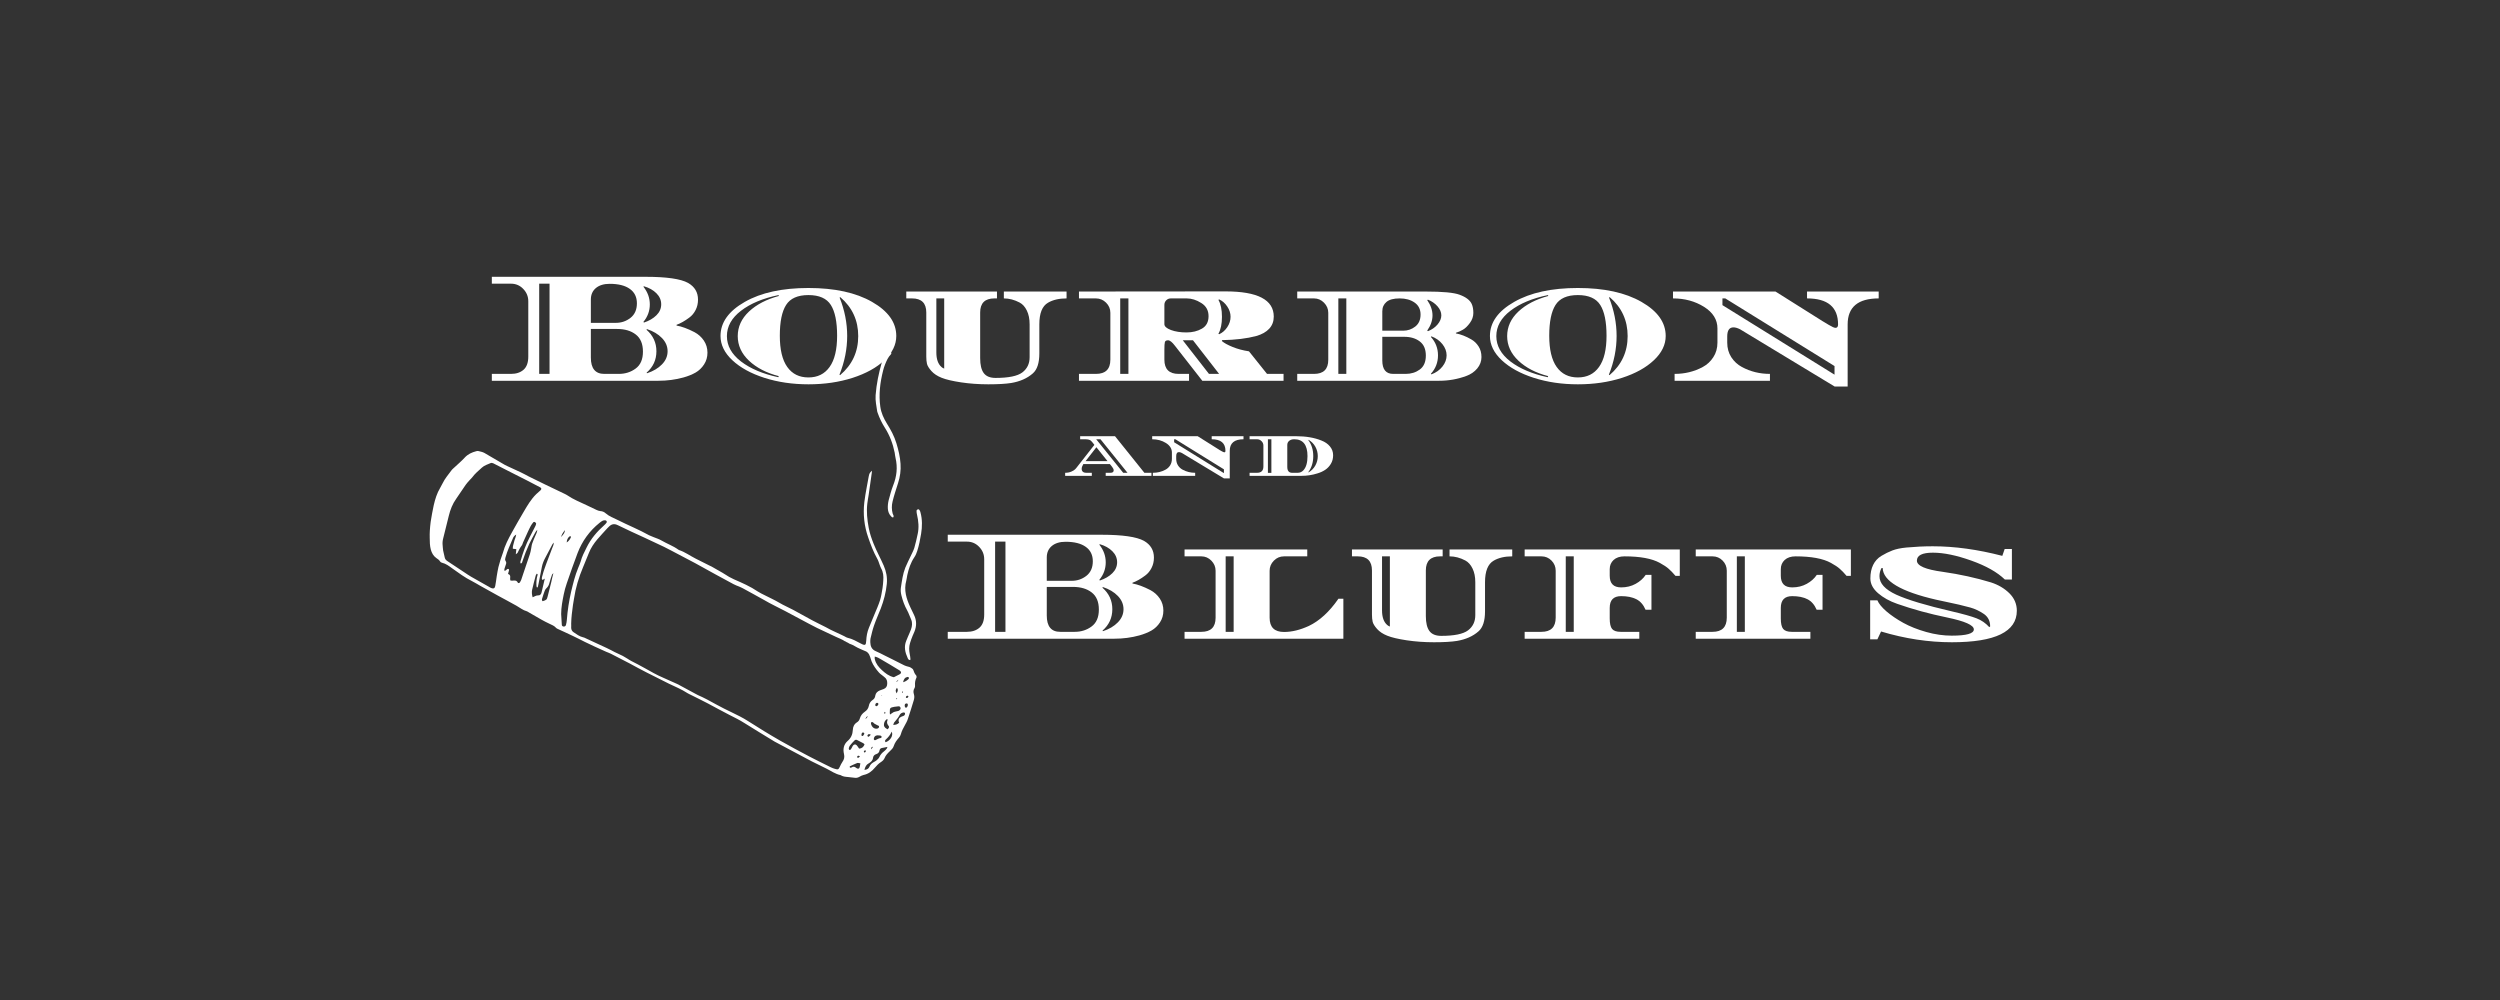 <svg xmlns="http://www.w3.org/2000/svg" xmlns:xlink="http://www.w3.org/1999/xlink" width="750" zoomAndPan="magnify" viewBox="0 0 562.5 225" height="300" preserveAspectRatio="xMidYMid meet" version="1.0"><rect x="0" y="0" width="562.5" height="225" fill="#333333" stroke="none"/><defs><g/><clipPath id="7b0e47fcca"><path d="M 96.602 101 L 207 101 L 207 175.07 L 96.602 175.07 Z M 96.602 101 " clip-rule="nonzero"/></clipPath><clipPath id="61a572713d"><path d="M 196 79.07 L 203 79.07 L 203 117 L 196 117 Z M 196 79.07 " clip-rule="nonzero"/></clipPath><clipPath id="d5c6d9961a"><path d="M 202 114 L 207.602 114 L 207.602 149 L 202 149 Z M 202 114 " clip-rule="nonzero"/></clipPath></defs><g fill="#ffffff" fill-opacity="1"><g transform="translate(108.037, 85.673)"><g><path d="M 49.016 -18.25 C 49.016 -17.383 48.832 -16.602 48.469 -15.906 C 48.113 -15.207 47.645 -14.645 47.062 -14.219 C 46.031 -13.445 45.07 -12.906 44.188 -12.594 L 44.188 -12.422 C 45.344 -12.223 46.688 -11.727 48.219 -10.938 C 49.082 -10.477 49.785 -9.848 50.328 -9.047 C 50.867 -8.242 51.141 -7.336 51.141 -6.328 C 51.141 -5.328 50.883 -4.441 50.375 -3.672 C 49.875 -2.898 49.238 -2.289 48.469 -1.844 C 47.695 -1.406 46.797 -1.039 45.766 -0.75 C 43.973 -0.25 42.082 0 40.094 0 L 2.625 0 L 2.625 -1.547 L 6.938 -1.547 C 8.113 -1.547 9.055 -1.859 9.766 -2.484 C 10.473 -3.109 10.828 -4.094 10.828 -5.438 L 10.828 -17.891 C 10.828 -18.961 10.445 -19.891 9.688 -20.672 C 8.938 -21.453 8.02 -21.844 6.938 -21.844 L 2.625 -21.844 L 2.625 -23.391 L 37.25 -23.391 C 41.945 -23.391 45.125 -22.93 46.781 -22.016 C 48.27 -21.16 49.016 -19.906 49.016 -18.25 Z M 27.922 -1.547 L 31.203 -1.547 C 32.641 -1.547 33.898 -1.945 34.984 -2.75 C 36.078 -3.551 36.625 -4.82 36.625 -6.562 C 36.625 -8.301 36.086 -9.582 35.016 -10.406 C 33.953 -11.238 32.547 -11.656 30.797 -11.656 L 24.906 -11.656 L 24.906 -5.219 C 24.906 -2.77 25.91 -1.547 27.922 -1.547 Z M 24.906 -18.281 L 24.906 -13.031 L 30.547 -13.031 C 31.773 -13.031 32.867 -13.406 33.828 -14.156 C 34.785 -14.914 35.266 -16.004 35.266 -17.422 C 35.266 -18.836 34.734 -19.922 33.672 -20.672 C 32.617 -21.43 31.109 -21.812 29.141 -21.812 C 27.828 -21.812 26.789 -21.492 26.031 -20.859 C 25.281 -20.223 24.906 -19.363 24.906 -18.281 Z M 15.609 -1.547 L 15.609 -21.844 L 13.281 -21.844 L 13.281 -1.547 Z M 39.656 -14.734 C 40.375 -15.441 40.734 -16.266 40.734 -17.203 C 40.734 -18.141 40.375 -18.969 39.656 -19.688 C 38.938 -20.406 38 -20.93 36.844 -21.266 L 36.734 -21.156 C 37.691 -19.957 38.172 -18.629 38.172 -17.172 C 38.172 -15.723 37.691 -14.414 36.734 -13.25 L 36.844 -13.094 C 38 -13.477 38.938 -14.023 39.656 -14.734 Z M 37.531 -1.688 C 38.926 -2.145 40.047 -2.805 40.891 -3.672 C 41.742 -4.535 42.172 -5.523 42.172 -6.641 C 42.172 -7.754 41.742 -8.75 40.891 -9.625 C 40.047 -10.5 38.926 -11.164 37.531 -11.625 L 37.422 -11.484 C 38.91 -10.18 39.656 -8.566 39.656 -6.641 C 39.656 -4.711 38.922 -3.109 37.453 -1.828 Z M 37.531 -1.688 "/></g></g></g><g fill="#ffffff" fill-opacity="1"><g transform="translate(161.319, 85.673)"><g><path d="M 40.344 -10.078 C 40.344 -8.109 39.457 -6.289 37.688 -4.625 C 35.926 -2.957 33.535 -1.633 30.516 -0.656 C 27.492 0.312 24.188 0.797 20.594 0.797 C 17.008 0.797 13.703 0.312 10.672 -0.656 C 7.641 -1.633 5.234 -2.957 3.453 -4.625 C 1.68 -6.289 0.797 -8.109 0.797 -10.078 C 0.797 -13.117 2.617 -15.676 6.266 -17.75 C 9.91 -19.832 14.68 -20.875 20.578 -20.875 C 26.484 -20.875 31.254 -19.832 34.891 -17.75 C 38.523 -15.676 40.344 -13.117 40.344 -10.078 Z M 25.625 -17.047 C 24.688 -18.535 23.004 -19.281 20.578 -19.281 C 18.16 -19.281 16.484 -18.535 15.547 -17.047 C 14.609 -15.566 14.141 -13.266 14.141 -10.141 C 14.141 -7.023 14.695 -4.68 15.812 -3.109 C 16.926 -1.535 18.516 -0.75 20.578 -0.75 C 22.641 -0.75 24.227 -1.535 25.344 -3.109 C 26.469 -4.68 27.031 -7.023 27.031 -10.141 C 27.031 -13.266 26.562 -15.566 25.625 -17.047 Z M 13.891 -1.047 C 11.129 -1.766 8.898 -2.922 7.203 -4.516 C 5.516 -6.109 4.672 -7.953 4.672 -10.047 C 4.672 -12.148 5.516 -13.992 7.203 -15.578 C 8.898 -17.16 11.141 -18.328 13.922 -19.078 L 13.859 -19.281 C 10.348 -18.562 7.531 -17.383 5.406 -15.75 C 3.289 -14.125 2.234 -12.223 2.234 -10.047 C 2.234 -7.879 3.289 -5.977 5.406 -4.344 C 7.531 -2.719 10.332 -1.535 13.812 -0.797 Z M 27.594 -18.719 C 28.727 -15.883 29.297 -13.004 29.297 -10.078 C 29.297 -7.148 28.719 -4.25 27.562 -1.375 L 27.703 -1.266 C 30.422 -3.586 31.781 -6.516 31.781 -10.047 C 31.781 -13.586 30.438 -16.508 27.75 -18.812 Z M 27.594 -18.719 "/></g></g></g><g fill="#ffffff" fill-opacity="1"><g transform="translate(202.476, 85.673)"><g><path d="M 23.391 -20.078 L 37.5 -20.078 L 37.5 -18.531 C 35.82 -18.531 34.43 -18.207 33.328 -17.562 C 32.023 -16.812 31.375 -15.191 31.375 -12.703 L 31.375 -6.156 C 31.375 -4 30.883 -2.5 29.906 -1.656 C 28.656 -0.551 27.035 0.164 25.047 0.5 C 23.797 0.695 22.082 0.797 19.906 0.797 C 17.738 0.797 15.691 0.648 13.766 0.359 C 11.836 0.066 10.379 -0.273 9.391 -0.672 C 8.41 -1.066 7.645 -1.57 7.094 -2.188 C 6.539 -2.812 6.207 -3.352 6.094 -3.812 C 5.988 -4.27 5.938 -4.812 5.938 -5.438 L 5.938 -15.359 C 5.938 -17.473 4.867 -18.531 2.734 -18.531 L 1.438 -18.531 L 1.438 -20.078 L 21.844 -20.078 L 21.844 -18.531 L 21.266 -18.531 C 19.129 -18.531 18.062 -17.473 18.062 -15.359 L 18.062 -5.078 C 18.062 -3.566 18.332 -2.445 18.875 -1.719 C 19.414 -1 20.297 -0.641 21.516 -0.641 C 24.441 -0.641 26.453 -1.051 27.547 -1.875 C 28.641 -2.707 29.188 -3.848 29.188 -5.297 L 29.188 -12.703 C 29.188 -13.922 28.977 -14.953 28.562 -15.797 C 28.156 -16.641 27.617 -17.238 26.953 -17.594 C 25.773 -18.219 24.586 -18.531 23.391 -18.531 Z M 9.969 -18.531 L 8.203 -18.531 L 8.203 -6.375 C 8.203 -4.863 8.586 -3.77 9.359 -3.094 C 9.523 -2.945 9.727 -2.828 9.969 -2.734 Z M 9.969 -18.531 "/></g></g></g><g fill="#ffffff" fill-opacity="1"><g transform="translate(240.143, 85.673)"><g><path d="M 48.656 -1.547 L 48.656 0 L 30.375 0 L 24.219 -7.875 C 23.594 -8.695 23.078 -9.109 22.672 -9.109 C 22.266 -9.109 22.023 -8.969 21.953 -8.688 C 21.879 -8.414 21.844 -7.859 21.844 -7.016 L 21.844 -4.75 C 21.844 -2.613 22.91 -1.547 25.047 -1.547 L 27.391 -1.547 L 27.391 0 L 2.625 0 L 2.625 -1.547 L 6.438 -1.547 C 8.602 -1.547 9.688 -2.613 9.688 -4.75 L 9.688 -15.297 C 9.688 -16.18 9.363 -16.941 8.719 -17.578 C 8.082 -18.211 7.32 -18.531 6.438 -18.531 L 2.625 -18.531 L 2.625 -20.078 C 21.094 -20.098 32.082 -20.109 35.594 -20.109 C 42.832 -20.109 46.453 -18.219 46.453 -14.438 C 46.453 -13.352 46.109 -12.441 45.422 -11.703 C 44.742 -10.973 43.781 -10.43 42.531 -10.078 C 40.414 -9.504 37.836 -9.191 34.797 -9.141 L 34.797 -8.922 C 35.297 -8.492 36.094 -8.055 37.188 -7.609 C 38.281 -7.16 39.508 -6.832 40.875 -6.625 L 44.938 -1.547 Z M 11.906 -1.547 L 13.75 -1.547 L 13.75 -18.531 L 11.906 -18.531 Z M 21.844 -17.062 L 21.844 -12.734 C 21.844 -12.234 22.332 -11.797 23.312 -11.422 C 24.301 -11.055 25.469 -10.875 26.812 -10.875 C 28.156 -10.875 29.316 -11.16 30.297 -11.734 C 31.285 -12.305 31.781 -13.238 31.781 -14.531 C 31.781 -15.832 31.234 -16.82 30.141 -17.5 C 29.047 -18.188 27.957 -18.531 26.875 -18.531 L 23.281 -18.531 C 22.875 -18.531 22.531 -18.383 22.25 -18.094 C 21.977 -17.812 21.844 -17.469 21.844 -17.062 Z M 25.984 -9.109 L 31.875 -1.547 L 34.156 -1.547 C 31.562 -4.898 29.602 -7.422 28.281 -9.109 Z M 35.984 -12.047 C 36.484 -12.797 36.734 -13.578 36.734 -14.391 C 36.734 -15.203 36.484 -15.977 35.984 -16.719 C 35.484 -17.469 34.875 -18 34.156 -18.312 L 34 -18.203 C 34.531 -17.266 34.797 -15.992 34.797 -14.391 C 34.797 -12.785 34.531 -11.516 34 -10.578 L 34.156 -10.469 C 34.875 -10.781 35.484 -11.305 35.984 -12.047 Z M 35.984 -12.047 "/></g></g></g><g fill="#ffffff" fill-opacity="1"><g transform="translate(289.252, 85.673)"><g><path d="M 41.781 -9.312 C 42.445 -8.938 42.992 -8.41 43.422 -7.734 C 43.859 -7.066 44.078 -6.266 44.078 -5.328 C 44.078 -4.391 43.758 -3.535 43.125 -2.766 C 42.488 -2.004 41.664 -1.441 40.656 -1.078 C 38.719 -0.359 36.691 0 34.578 0 L 2.625 0 L 2.625 -1.547 L 6.406 -1.547 C 8.539 -1.547 9.609 -2.602 9.609 -4.719 L 9.609 -15.297 C 9.609 -16.16 9.289 -16.914 8.656 -17.562 C 8.02 -18.207 7.27 -18.531 6.406 -18.531 L 2.625 -18.531 L 2.625 -20.078 L 31.516 -20.078 C 35.336 -20.078 37.883 -19.836 39.156 -19.359 C 40.594 -18.828 41.504 -18.129 41.891 -17.266 C 42.129 -16.742 42.25 -16.078 42.25 -15.266 C 42.25 -14.461 41.988 -13.707 41.469 -13 C 40.957 -12.301 40.441 -11.801 39.922 -11.5 C 39.41 -11.195 38.879 -10.961 38.328 -10.797 L 38.328 -10.656 C 39.43 -10.457 40.582 -10.008 41.781 -9.312 Z M 21.766 -15.609 L 21.766 -11.266 L 26.453 -11.266 C 27.484 -11.266 28.395 -11.578 29.188 -12.203 C 29.977 -12.828 30.375 -13.723 30.375 -14.891 C 30.375 -16.066 29.926 -16.969 29.031 -17.594 C 28.145 -18.219 27.023 -18.531 25.672 -18.531 C 24.316 -18.531 23.328 -18.266 22.703 -17.734 C 22.078 -17.211 21.766 -16.504 21.766 -15.609 Z M 13.672 -1.547 L 13.672 -18.531 L 11.875 -18.531 L 11.875 -1.547 Z M 24.219 -1.547 L 27.031 -1.547 C 28.25 -1.547 29.305 -1.875 30.203 -2.531 C 31.109 -3.195 31.562 -4.242 31.562 -5.672 C 31.562 -7.098 31.109 -8.156 30.203 -8.844 C 29.305 -9.539 28.141 -9.891 26.703 -9.891 L 21.766 -9.891 L 21.766 -4.562 C 21.766 -2.551 22.582 -1.547 24.219 -1.547 Z M 34.188 -12.656 C 34.758 -13.332 35.047 -14.02 35.047 -14.719 C 35.047 -15.414 34.758 -16.094 34.188 -16.75 C 33.613 -17.406 32.895 -17.906 32.031 -18.25 L 31.875 -18.141 C 32.664 -17.004 33.062 -15.859 33.062 -14.703 C 33.062 -13.555 32.664 -12.422 31.875 -11.297 L 32.031 -11.156 C 32.895 -11.488 33.613 -11.988 34.188 -12.656 Z M 35.297 -3.203 C 35.922 -3.992 36.234 -4.832 36.234 -5.719 C 36.234 -6.602 35.922 -7.441 35.297 -8.234 C 34.672 -9.023 33.844 -9.613 32.812 -10 L 32.703 -9.859 C 33.766 -8.68 34.297 -7.301 34.297 -5.719 C 34.297 -4.133 33.766 -2.754 32.703 -1.578 L 32.812 -1.438 C 33.844 -1.82 34.672 -2.41 35.297 -3.203 Z M 35.297 -3.203 "/></g></g></g><g fill="#ffffff" fill-opacity="1"><g transform="translate(334.438, 85.673)"><g><path d="M 40.344 -10.078 C 40.344 -8.109 39.457 -6.289 37.688 -4.625 C 35.926 -2.957 33.535 -1.633 30.516 -0.656 C 27.492 0.312 24.188 0.797 20.594 0.797 C 17.008 0.797 13.703 0.312 10.672 -0.656 C 7.641 -1.633 5.234 -2.957 3.453 -4.625 C 1.68 -6.289 0.797 -8.109 0.797 -10.078 C 0.797 -13.117 2.617 -15.676 6.266 -17.75 C 9.91 -19.832 14.68 -20.875 20.578 -20.875 C 26.484 -20.875 31.254 -19.832 34.891 -17.75 C 38.523 -15.676 40.344 -13.117 40.344 -10.078 Z M 25.625 -17.047 C 24.688 -18.535 23.004 -19.281 20.578 -19.281 C 18.16 -19.281 16.484 -18.535 15.547 -17.047 C 14.609 -15.566 14.141 -13.266 14.141 -10.141 C 14.141 -7.023 14.695 -4.68 15.812 -3.109 C 16.926 -1.535 18.516 -0.75 20.578 -0.75 C 22.641 -0.75 24.227 -1.535 25.344 -3.109 C 26.469 -4.68 27.031 -7.023 27.031 -10.141 C 27.031 -13.266 26.562 -15.566 25.625 -17.047 Z M 13.891 -1.047 C 11.129 -1.766 8.898 -2.922 7.203 -4.516 C 5.516 -6.109 4.672 -7.953 4.672 -10.047 C 4.672 -12.148 5.516 -13.992 7.203 -15.578 C 8.898 -17.16 11.141 -18.328 13.922 -19.078 L 13.859 -19.281 C 10.348 -18.562 7.531 -17.383 5.406 -15.75 C 3.289 -14.125 2.234 -12.223 2.234 -10.047 C 2.234 -7.879 3.289 -5.977 5.406 -4.344 C 7.531 -2.719 10.332 -1.535 13.812 -0.797 Z M 27.594 -18.719 C 28.727 -15.883 29.297 -13.004 29.297 -10.078 C 29.297 -7.148 28.719 -4.25 27.562 -1.375 L 27.703 -1.266 C 30.422 -3.586 31.781 -6.516 31.781 -10.047 C 31.781 -13.586 30.438 -16.508 27.75 -18.812 Z M 27.594 -18.719 "/></g></g></g><g fill="#ffffff" fill-opacity="1"><g transform="translate(375.596, 85.673)"><g><path d="M 30.984 -18.531 L 30.984 -20.078 L 47.109 -20.078 L 47.109 -18.531 C 42.453 -18.531 40.125 -16.578 40.125 -12.672 L 40.125 1.297 L 37.203 1.297 L 15.906 -11.594 C 15.332 -11.875 14.844 -12.016 14.438 -12.016 C 13.5 -12.016 13.031 -11.332 13.031 -9.969 L 13.031 -8.594 C 13.031 -7.352 13.332 -6.258 13.938 -5.312 C 14.551 -4.363 15.352 -3.625 16.344 -3.094 C 18.258 -2.062 20.359 -1.547 22.641 -1.547 L 22.641 0 L 1.188 0 L 1.188 -1.547 C 3.488 -1.547 5.598 -2.062 7.516 -3.094 C 8.504 -3.625 9.301 -4.363 9.906 -5.312 C 10.52 -6.258 10.828 -7.352 10.828 -8.594 L 10.828 -11.766 C 10.828 -13.754 9.816 -15.379 7.797 -16.641 C 5.785 -17.898 3.461 -18.531 0.828 -18.531 L 0.828 -20.078 L 23.891 -20.078 L 34.516 -13.391 L 34.938 -13.141 C 35.227 -12.961 35.531 -12.781 35.844 -12.594 C 36.602 -12.133 37.117 -11.906 37.391 -11.906 C 37.773 -11.906 37.969 -12.16 37.969 -12.672 C 37.969 -16.578 35.641 -18.531 30.984 -18.531 Z M 11.953 -18.531 L 11.953 -17.016 L 37.172 -1.375 L 37.172 -3.312 L 12.594 -18.531 Z M 11.953 -18.531 "/></g></g></g><g fill="#ffffff" fill-opacity="1"><g transform="translate(239.877, 107.067)"><g><path d="M 19.203 -0.688 L 19.203 0 L 8.906 0 L 8.906 -0.688 L 9.953 -0.688 C 10.18 -0.688 10.363 -0.727 10.5 -0.812 C 10.633 -0.906 10.703 -1.051 10.703 -1.25 C 10.703 -1.457 10.582 -1.719 10.344 -2.031 L 9.844 -2.656 L 3.875 -2.656 C 3.625 -2.238 3.5 -1.883 3.5 -1.594 C 3.5 -1.301 3.586 -1.078 3.766 -0.922 C 3.953 -0.766 4.188 -0.688 4.469 -0.688 L 5.781 -0.688 L 5.781 0 L -0.219 0 L -0.219 -0.688 C 0.289 -0.688 0.754 -0.773 1.172 -0.953 C 1.598 -1.141 1.891 -1.32 2.047 -1.5 L 2.297 -1.781 L 6.359 -6.969 L 5.922 -7.531 C 5.766 -7.707 5.645 -7.836 5.562 -7.922 C 5.312 -8.129 4.879 -8.234 4.266 -8.234 L 3.156 -8.234 L 3.156 -8.922 L 11 -8.922 L 17.609 -0.688 Z M 6.766 -8.234 L 12.844 -0.688 L 13.812 -0.688 L 7.734 -8.234 Z M 6.812 -6.438 L 4.375 -3.312 L 9.312 -3.312 Z M 6.812 -6.438 "/></g></g></g><g fill="#ffffff" fill-opacity="1"><g transform="translate(258.866, 107.067)"><g><path d="M 13.766 -8.234 L 13.766 -8.922 L 20.922 -8.922 L 20.922 -8.234 C 18.859 -8.234 17.828 -7.363 17.828 -5.625 L 17.828 0.578 L 16.531 0.578 L 7.062 -5.141 C 6.812 -5.273 6.594 -5.344 6.406 -5.344 C 5.988 -5.344 5.781 -5.035 5.781 -4.422 L 5.781 -3.812 C 5.781 -3.258 5.914 -2.77 6.188 -2.344 C 6.457 -1.926 6.812 -1.602 7.25 -1.375 C 8.102 -0.914 9.035 -0.688 10.047 -0.688 L 10.047 0 L 0.531 0 L 0.531 -0.688 C 1.551 -0.688 2.488 -0.914 3.344 -1.375 C 3.781 -1.602 4.133 -1.926 4.406 -2.344 C 4.676 -2.77 4.812 -3.258 4.812 -3.812 L 4.812 -5.234 C 4.812 -6.109 4.363 -6.828 3.469 -7.391 C 2.57 -7.953 1.539 -8.234 0.375 -8.234 L 0.375 -8.922 L 10.609 -8.922 L 15.328 -5.953 L 15.516 -5.828 C 15.648 -5.754 15.785 -5.676 15.922 -5.594 C 16.266 -5.395 16.492 -5.297 16.609 -5.297 C 16.773 -5.297 16.859 -5.406 16.859 -5.625 C 16.859 -7.363 15.828 -8.234 13.766 -8.234 Z M 5.312 -8.234 L 5.312 -7.562 L 16.516 -0.609 L 16.516 -1.469 L 5.594 -8.234 Z M 5.312 -8.234 "/></g></g></g><g fill="#ffffff" fill-opacity="1"><g transform="translate(280.03, 107.067)"><g><path d="M 1.125 -8.922 L 11.547 -8.922 C 13.785 -8.922 15.695 -8.598 17.281 -7.953 C 18.094 -7.641 18.734 -7.195 19.203 -6.625 C 19.68 -6.051 19.922 -5.391 19.922 -4.641 C 19.922 -3.898 19.75 -3.25 19.406 -2.688 C 19.062 -2.125 18.633 -1.676 18.125 -1.344 C 17.625 -1.008 17.039 -0.742 16.375 -0.547 C 15.227 -0.18 14.023 0 12.766 0 L 1.125 0 L 1.125 -0.688 L 2.797 -0.688 C 3.754 -0.688 4.234 -1.16 4.234 -2.109 L 4.234 -6.812 C 4.234 -7.195 4.094 -7.531 3.812 -7.812 C 3.531 -8.094 3.191 -8.234 2.797 -8.234 L 1.125 -8.234 Z M 6.031 -0.672 L 6.031 -8.234 L 5.25 -8.234 L 5.25 -0.672 Z M 10.703 -0.688 L 11.938 -0.688 C 12.457 -0.688 12.891 -0.875 13.234 -1.25 C 13.848 -1.906 14.156 -2.969 14.156 -4.438 C 14.156 -6.969 13.16 -8.234 11.172 -8.234 C 10.691 -8.234 10.312 -8.113 10.031 -7.875 C 9.75 -7.645 9.609 -7.336 9.609 -6.953 L 9.609 -2.016 C 9.609 -1.129 9.973 -0.688 10.703 -0.688 Z M 15.922 -2.328 C 16.285 -2.984 16.469 -3.688 16.469 -4.438 C 16.469 -5.195 16.285 -5.906 15.922 -6.562 C 15.555 -7.219 15.047 -7.734 14.391 -8.109 L 14.328 -8.062 C 15.078 -7.062 15.453 -5.852 15.453 -4.438 C 15.453 -3.02 15.078 -1.816 14.328 -0.828 L 14.391 -0.781 C 15.047 -1.156 15.555 -1.672 15.922 -2.328 Z M 15.922 -2.328 "/></g></g></g><g fill="#ffffff" fill-opacity="1"><g transform="translate(210.618, 143.71)"><g><path d="M 49.016 -18.25 C 49.016 -17.383 48.832 -16.602 48.469 -15.906 C 48.113 -15.207 47.645 -14.645 47.062 -14.219 C 46.031 -13.445 45.07 -12.906 44.188 -12.594 L 44.188 -12.422 C 45.344 -12.223 46.688 -11.727 48.219 -10.938 C 49.082 -10.477 49.785 -9.848 50.328 -9.047 C 50.867 -8.242 51.141 -7.336 51.141 -6.328 C 51.141 -5.328 50.883 -4.441 50.375 -3.672 C 49.875 -2.898 49.238 -2.289 48.469 -1.844 C 47.695 -1.406 46.797 -1.039 45.766 -0.75 C 43.973 -0.25 42.082 0 40.094 0 L 2.625 0 L 2.625 -1.547 L 6.938 -1.547 C 8.113 -1.547 9.055 -1.859 9.766 -2.484 C 10.473 -3.109 10.828 -4.094 10.828 -5.438 L 10.828 -17.891 C 10.828 -18.961 10.445 -19.891 9.688 -20.672 C 8.938 -21.453 8.02 -21.844 6.938 -21.844 L 2.625 -21.844 L 2.625 -23.391 L 37.25 -23.391 C 41.945 -23.391 45.125 -22.93 46.781 -22.016 C 48.27 -21.16 49.016 -19.906 49.016 -18.25 Z M 27.922 -1.547 L 31.203 -1.547 C 32.641 -1.547 33.898 -1.945 34.984 -2.75 C 36.078 -3.551 36.625 -4.82 36.625 -6.562 C 36.625 -8.301 36.086 -9.582 35.016 -10.406 C 33.953 -11.238 32.547 -11.656 30.797 -11.656 L 24.906 -11.656 L 24.906 -5.219 C 24.906 -2.77 25.91 -1.547 27.922 -1.547 Z M 24.906 -18.281 L 24.906 -13.031 L 30.547 -13.031 C 31.773 -13.031 32.867 -13.406 33.828 -14.156 C 34.785 -14.914 35.266 -16.004 35.266 -17.422 C 35.266 -18.836 34.734 -19.922 33.672 -20.672 C 32.617 -21.43 31.109 -21.812 29.141 -21.812 C 27.828 -21.812 26.789 -21.492 26.031 -20.859 C 25.281 -20.223 24.906 -19.363 24.906 -18.281 Z M 15.609 -1.547 L 15.609 -21.844 L 13.281 -21.844 L 13.281 -1.547 Z M 39.656 -14.734 C 40.375 -15.441 40.734 -16.266 40.734 -17.203 C 40.734 -18.141 40.375 -18.969 39.656 -19.688 C 38.938 -20.406 38 -20.93 36.844 -21.266 L 36.734 -21.156 C 37.691 -19.957 38.172 -18.629 38.172 -17.172 C 38.172 -15.723 37.691 -14.414 36.734 -13.25 L 36.844 -13.094 C 38 -13.477 38.938 -14.023 39.656 -14.734 Z M 37.531 -1.688 C 38.926 -2.145 40.047 -2.805 40.891 -3.672 C 41.742 -4.535 42.172 -5.523 42.172 -6.641 C 42.172 -7.754 41.742 -8.75 40.891 -9.625 C 40.047 -10.5 38.926 -11.164 37.531 -11.625 L 37.422 -11.484 C 38.91 -10.18 39.656 -8.566 39.656 -6.641 C 39.656 -4.711 38.922 -3.109 37.453 -1.828 Z M 37.531 -1.688 "/></g></g></g><g fill="#ffffff" fill-opacity="1"><g transform="translate(263.899, 143.71)"><g><path d="M 21.766 -15.297 L 21.766 -4.719 C 21.766 -2.582 22.848 -1.516 25.016 -1.516 C 26.766 -1.516 28.625 -1.969 30.594 -2.875 C 33.008 -4.031 35.227 -6.07 37.25 -9 L 38.359 -9 L 38.359 0 L 2.625 0 L 2.625 -1.547 L 6.406 -1.547 C 8.539 -1.547 9.609 -2.602 9.609 -4.719 L 9.609 -15.297 C 9.609 -16.16 9.289 -16.914 8.656 -17.562 C 8.02 -18.207 7.27 -18.531 6.406 -18.531 L 2.625 -18.531 L 2.625 -20.078 L 30.234 -20.078 L 30.234 -18.531 L 25.016 -18.531 C 24.117 -18.531 23.352 -18.207 22.719 -17.562 C 22.082 -16.914 21.766 -16.16 21.766 -15.297 Z M 11.875 -1.547 L 13.672 -1.547 L 13.672 -18.531 L 11.875 -18.531 Z M 11.875 -1.547 "/></g></g></g><g fill="#ffffff" fill-opacity="1"><g transform="translate(302.754, 143.71)"><g><path d="M 23.391 -20.078 L 37.5 -20.078 L 37.5 -18.531 C 35.82 -18.531 34.43 -18.207 33.328 -17.562 C 32.023 -16.812 31.375 -15.191 31.375 -12.703 L 31.375 -6.156 C 31.375 -4 30.883 -2.5 29.906 -1.656 C 28.656 -0.551 27.035 0.164 25.047 0.5 C 23.797 0.695 22.082 0.797 19.906 0.797 C 17.738 0.797 15.691 0.648 13.766 0.359 C 11.836 0.066 10.379 -0.273 9.391 -0.672 C 8.41 -1.066 7.645 -1.57 7.094 -2.188 C 6.539 -2.812 6.207 -3.352 6.094 -3.812 C 5.988 -4.27 5.938 -4.812 5.938 -5.438 L 5.938 -15.359 C 5.938 -17.473 4.867 -18.531 2.734 -18.531 L 1.438 -18.531 L 1.438 -20.078 L 21.844 -20.078 L 21.844 -18.531 L 21.266 -18.531 C 19.129 -18.531 18.062 -17.473 18.062 -15.359 L 18.062 -5.078 C 18.062 -3.566 18.332 -2.445 18.875 -1.719 C 19.414 -1 20.297 -0.641 21.516 -0.641 C 24.441 -0.641 26.453 -1.051 27.547 -1.875 C 28.641 -2.707 29.188 -3.848 29.188 -5.297 L 29.188 -12.703 C 29.188 -13.922 28.977 -14.953 28.562 -15.797 C 28.156 -16.641 27.617 -17.238 26.953 -17.594 C 25.773 -18.219 24.586 -18.531 23.391 -18.531 Z M 9.969 -18.531 L 8.203 -18.531 L 8.203 -6.375 C 8.203 -4.863 8.586 -3.77 9.359 -3.094 C 9.523 -2.945 9.727 -2.828 9.969 -2.734 Z M 9.969 -18.531 "/></g></g></g><g fill="#ffffff" fill-opacity="1"><g transform="translate(340.421, 143.71)"><g><path d="M 24.219 -1.547 L 28.422 -1.547 L 28.422 0 L 2.625 0 L 2.625 -1.547 L 6.406 -1.547 C 8.539 -1.547 9.609 -2.613 9.609 -4.75 L 9.609 -15.297 C 9.609 -16.18 9.297 -16.941 8.672 -17.578 C 8.047 -18.211 7.289 -18.531 6.406 -18.531 L 2.625 -18.531 L 2.625 -20.078 L 37.531 -20.078 L 37.531 -14.141 L 36.562 -14.141 C 36.031 -14.766 35.531 -15.285 35.062 -15.703 C 34.594 -16.129 33.914 -16.582 33.031 -17.062 C 31.258 -18.039 28.609 -18.531 25.078 -18.531 C 24.047 -18.531 23.234 -18.258 22.641 -17.719 C 22.055 -17.176 21.766 -16.488 21.766 -15.656 L 21.766 -14.172 C 21.766 -12.422 22.617 -11.547 24.328 -11.547 C 25.547 -11.547 26.633 -11.812 27.594 -12.344 C 28.562 -12.875 29.316 -13.547 29.859 -14.359 L 31.156 -14.359 L 31.156 -6.516 L 29.828 -6.516 C 29.348 -7.641 28.656 -8.43 27.75 -8.891 C 26.852 -9.348 25.711 -9.578 24.328 -9.578 C 22.617 -9.578 21.766 -8.695 21.766 -6.938 L 21.766 -4.562 C 21.766 -3.438 21.941 -2.648 22.297 -2.203 C 22.66 -1.766 23.301 -1.547 24.219 -1.547 Z M 11.875 -1.547 L 13.672 -1.547 L 13.672 -18.531 L 11.875 -18.531 Z M 11.875 -1.547 "/></g></g></g><g fill="#ffffff" fill-opacity="1"><g transform="translate(378.916, 143.71)"><g><path d="M 24.219 -1.547 L 28.422 -1.547 L 28.422 0 L 2.625 0 L 2.625 -1.547 L 6.406 -1.547 C 8.539 -1.547 9.609 -2.613 9.609 -4.75 L 9.609 -15.297 C 9.609 -16.18 9.297 -16.941 8.672 -17.578 C 8.047 -18.211 7.289 -18.531 6.406 -18.531 L 2.625 -18.531 L 2.625 -20.078 L 37.531 -20.078 L 37.531 -14.141 L 36.562 -14.141 C 36.031 -14.766 35.531 -15.285 35.062 -15.703 C 34.594 -16.129 33.914 -16.582 33.031 -17.062 C 31.258 -18.039 28.609 -18.531 25.078 -18.531 C 24.047 -18.531 23.234 -18.258 22.641 -17.719 C 22.055 -17.176 21.766 -16.488 21.766 -15.656 L 21.766 -14.172 C 21.766 -12.422 22.617 -11.547 24.328 -11.547 C 25.547 -11.547 26.633 -11.812 27.594 -12.344 C 28.562 -12.875 29.316 -13.547 29.859 -14.359 L 31.156 -14.359 L 31.156 -6.516 L 29.828 -6.516 C 29.348 -7.641 28.656 -8.43 27.75 -8.891 C 26.852 -9.348 25.711 -9.578 24.328 -9.578 C 22.617 -9.578 21.766 -8.695 21.766 -6.938 L 21.766 -4.562 C 21.766 -3.438 21.941 -2.648 22.297 -2.203 C 22.66 -1.766 23.301 -1.547 24.219 -1.547 Z M 11.875 -1.547 L 13.672 -1.547 L 13.672 -18.531 L 11.875 -18.531 Z M 11.875 -1.547 "/></g></g></g><g fill="#ffffff" fill-opacity="1"><g transform="translate(417.411, 143.71)"><g><path d="M 9.469 -7.844 C 7.738 -8.445 6.297 -9.25 5.141 -10.25 C 3.992 -11.258 3.422 -12.359 3.422 -13.547 C 3.422 -14.734 3.629 -15.754 4.047 -16.609 C 4.461 -17.461 5.082 -18.141 5.906 -18.641 C 6.738 -19.141 7.562 -19.547 8.375 -19.859 C 9.195 -20.172 10.242 -20.391 11.516 -20.516 C 13.523 -20.703 15.504 -20.797 17.453 -20.797 C 22.367 -20.797 27.586 -20.078 33.109 -18.641 C 33.129 -18.754 33.305 -19.27 33.641 -20.188 L 35.266 -20.188 L 35.266 -13.312 L 33.688 -13.312 C 31.977 -14.969 29.457 -16.391 26.125 -17.578 C 22.789 -18.766 19.914 -19.359 17.5 -19.359 C 15.094 -19.359 13.891 -18.758 13.891 -17.562 C 13.891 -16.406 15.832 -15.566 19.719 -15.047 C 23.562 -14.492 27.172 -13.703 30.547 -12.672 C 32.203 -12.141 33.586 -11.32 34.703 -10.219 C 35.816 -9.113 36.375 -7.805 36.375 -6.297 C 36.375 -1.566 31.504 0.797 21.766 0.797 C 16.516 0.797 11.203 -0.008 5.828 -1.625 L 5 0.141 L 3.375 0.141 L 3.375 -8.641 L 5 -8.641 C 5.312 -7.891 5.992 -7.055 7.047 -6.141 C 8.109 -5.234 9.375 -4.375 10.844 -3.562 C 12.32 -2.75 14.035 -2.066 15.984 -1.516 C 17.941 -0.961 19.859 -0.688 21.734 -0.688 C 25.047 -0.688 26.703 -1.156 26.703 -2.094 C 26.703 -3.051 24.688 -3.945 20.656 -4.781 C 16.676 -5.602 12.945 -6.625 9.469 -7.844 Z M 5.469 -14.062 C 5.469 -12.457 6.727 -11.07 9.25 -9.906 C 11.77 -8.75 15.93 -7.5 21.734 -6.156 C 24.328 -5.551 26.18 -5.031 27.297 -4.594 C 28.41 -4.164 29.375 -3.5 30.188 -2.594 C 30.188 -2.633 30.219 -2.664 30.281 -2.688 C 30.344 -2.719 30.375 -2.742 30.375 -2.766 C 30.375 -3.961 29.914 -4.891 29 -5.547 C 27.988 -6.234 26.957 -6.723 25.906 -7.016 C 24.852 -7.305 24.016 -7.52 23.391 -7.656 C 22.766 -7.801 21.906 -7.988 20.812 -8.219 C 19.719 -8.445 18.848 -8.633 18.203 -8.781 C 10.285 -10.602 6.281 -12.977 6.188 -15.906 L 5.938 -15.906 C 5.625 -15.352 5.469 -14.738 5.469 -14.062 Z M 5.469 -14.062 "/></g></g></g><g clip-path="url(#7b0e47fcca)"><path fill="#ffffff" d="M 206.145 151.977 C 205.809 151.617 205.641 151.211 205.5 150.758 C 205.426 150.543 205.164 150.352 204.922 150.211 C 204.73 150.09 204.492 150.02 204.254 149.973 C 203.727 149.852 203.246 149.613 202.766 149.352 C 201.543 148.707 200.273 148.109 199.051 147.488 C 198.379 147.156 197.734 146.797 197.039 146.512 C 196.129 146.129 195.84 145.391 195.816 144.484 C 195.816 144.223 195.816 143.934 195.863 143.672 C 196.102 142.695 196.32 141.691 196.656 140.738 C 197.109 139.426 197.684 138.16 198.188 136.875 C 198.859 135.109 199.34 133.297 199.531 131.387 C 199.676 129.906 199.41 128.594 198.836 127.258 C 198.117 125.613 197.254 124.062 196.582 122.391 C 196.102 121.199 195.695 120.008 195.457 118.742 C 195.121 116.93 194.93 115.141 195.145 113.305 C 195.215 112.637 195.359 111.969 195.457 111.301 C 195.695 109.676 195.91 108.031 196.152 106.383 C 196.176 106.219 196.176 106.051 196.199 105.906 C 195.672 106.383 195.602 106.504 195.457 107.219 C 195.289 108.055 195.145 108.867 195 109.699 C 194.809 110.797 194.594 111.895 194.473 112.992 C 194.16 115.711 194.449 118.383 195.359 120.961 C 195.91 122.582 196.535 124.207 197.375 125.707 C 197.613 126.113 197.734 126.566 197.902 127.02 C 198.02 127.309 198.094 127.594 198.238 127.855 C 198.738 128.715 198.812 129.645 198.738 130.598 C 198.691 131.172 198.668 131.746 198.57 132.316 C 198.402 133.246 198.285 134.203 197.996 135.086 C 197.66 136.133 197.207 137.16 196.773 138.188 C 196.344 139.211 195.938 140.262 195.504 141.262 C 195.121 142.195 194.953 143.148 194.906 144.125 C 194.855 145.199 194.664 145.32 193.684 144.793 C 192.723 144.293 191.789 143.746 190.711 143.504 C 190.473 143.457 190.281 143.316 190.062 143.195 C 188.648 142.48 187.164 141.906 185.773 141.098 C 185.512 140.953 185.223 140.832 184.957 140.691 C 184.215 140.309 183.449 139.949 182.707 139.547 C 181.293 138.781 179.879 137.973 178.441 137.207 C 177.434 136.66 176.355 136.23 175.371 135.633 C 174.293 134.988 173.145 134.488 172.039 133.914 C 171.512 133.652 171.012 133.414 170.531 133.105 C 168.852 131.961 166.984 131.148 165.113 130.336 C 164.754 130.168 164.371 129.98 164.035 129.789 C 163.531 129.5 163.078 129.168 162.574 128.883 C 161.758 128.406 160.945 127.949 160.105 127.473 C 159.961 127.402 159.793 127.332 159.648 127.258 C 158.617 126.734 157.59 126.234 156.559 125.707 C 155.289 125.066 154.137 124.207 152.77 123.754 C 152.723 123.727 152.652 123.68 152.602 123.656 C 151.453 122.82 150.086 122.344 148.863 121.629 C 148.312 121.297 147.691 121.105 147.09 120.867 C 146.754 120.723 146.395 120.602 146.059 120.438 C 143.758 119.148 141.289 118.168 138.941 116.977 C 138.031 116.523 137.074 116.191 136.281 115.496 C 135.969 115.211 135.562 115.02 135.082 114.996 C 134.797 114.973 134.484 114.855 134.219 114.734 C 133.477 114.402 132.758 114.043 132.016 113.684 C 130.527 112.969 128.973 112.371 127.605 111.418 C 127.438 111.301 127.246 111.227 127.078 111.133 C 125.594 110.418 124.082 109.699 122.598 108.984 C 121.375 108.387 120.152 107.793 118.953 107.195 C 118.355 106.887 117.777 106.551 117.156 106.266 C 116.148 105.789 115.117 105.336 114.113 104.859 C 113.777 104.715 113.441 104.523 113.129 104.332 C 111.762 103.523 110.398 102.711 109.008 101.922 C 108.598 101.684 108.121 101.613 107.664 101.492 C 107.52 101.445 107.328 101.469 107.16 101.52 C 106.156 101.781 105.27 102.188 104.551 102.973 C 103.879 103.711 103.086 104.379 102.344 105.074 C 102.082 105.336 101.77 105.551 101.555 105.859 C 100.883 106.789 100.113 107.648 99.613 108.699 C 99.445 109.055 99.227 109.414 99.035 109.773 C 98.316 110.965 97.91 112.301 97.598 113.637 C 97.312 114.879 97.117 116.141 96.902 117.406 C 96.809 118.074 96.758 118.742 96.711 119.41 C 96.664 119.934 96.688 120.484 96.688 121.031 C 96.688 121.914 96.711 122.797 96.926 123.633 C 97.145 124.395 97.48 125.066 98.148 125.543 C 98.484 125.781 98.82 125.973 99.035 126.352 C 99.109 126.473 99.301 126.59 99.445 126.613 C 100.332 126.828 101.027 127.355 101.746 127.879 C 103.184 128.906 104.598 129.957 106.18 130.742 C 106.852 131.078 107.473 131.48 108.121 131.84 C 109.414 132.578 110.707 133.297 112.027 134.012 C 113.418 134.773 114.832 135.516 116.223 136.301 C 116.988 136.73 117.66 137.305 118.547 137.543 C 118.691 137.59 118.832 137.684 118.977 137.781 C 119.938 138.328 120.918 138.902 121.879 139.449 C 122.43 139.762 123.004 140.047 123.602 140.332 C 124.152 140.594 124.73 140.809 125.137 141.289 C 125.207 141.383 125.352 141.43 125.473 141.5 C 126.598 142.027 127.75 142.527 128.875 143.078 C 129.785 143.504 130.695 143.984 131.609 144.438 C 132.305 144.77 133.023 145.105 133.719 145.438 C 134.605 145.844 135.492 146.25 136.402 146.656 C 136.738 146.797 137.098 146.918 137.434 147.086 C 138.848 147.801 140.262 148.539 141.676 149.277 C 142.922 149.945 144.168 150.641 145.438 151.281 C 147.113 152.141 148.816 153 150.52 153.836 C 151.934 154.504 153.371 155.102 154.688 155.961 C 155.023 156.172 155.406 156.316 155.766 156.508 C 156.941 157.105 158.141 157.676 159.312 158.297 C 160.918 159.133 162.527 160.062 164.156 160.875 C 165.305 161.445 166.457 162.02 167.535 162.711 C 169.762 164.117 172.039 165.477 174.293 166.863 C 174.391 166.91 174.461 166.957 174.559 167.004 C 175.973 167.746 177.359 168.508 178.773 169.246 C 180.07 169.938 181.34 170.633 182.633 171.301 C 183.711 171.848 184.816 172.371 185.918 172.922 C 186.973 173.445 187.93 174.16 189.129 174.402 C 189.633 174.734 190.207 174.781 190.781 174.828 C 191.285 174.879 191.789 174.926 192.293 174.996 C 192.676 175.07 193.035 174.973 193.371 174.781 C 193.66 174.613 193.969 174.449 194.281 174.375 C 195.383 174.16 196.199 173.52 196.871 172.707 C 197.277 172.23 197.684 171.801 198.211 171.465 C 198.547 171.25 198.859 170.965 199.027 170.582 C 199.266 169.965 199.699 169.512 200.18 169.055 C 200.539 168.699 200.945 168.363 201.09 167.863 C 201.328 167.125 201.758 166.551 202.262 165.98 C 202.453 165.766 202.621 165.477 202.695 165.191 C 202.887 164.453 203.246 163.809 203.605 163.164 C 203.844 162.711 204.109 162.281 204.254 161.805 C 204.707 160.422 205.164 159.035 205.57 157.652 C 205.715 157.199 205.785 156.723 205.641 156.246 C 205.473 155.746 205.473 155.266 205.785 154.789 C 205.883 154.625 205.906 154.41 205.883 154.195 C 205.836 153.574 205.93 153 206.219 152.43 C 206.242 152.406 206.242 152.094 206.145 151.977 Z M 112.145 127.594 C 111.98 128.285 111.883 128.977 111.762 129.668 C 111.645 130.41 111.57 131.148 111.426 131.863 C 111.332 132.387 111.02 132.508 110.539 132.316 C 110.348 132.246 110.18 132.125 110.012 132.031 C 108.672 131.266 107.305 130.504 105.965 129.742 C 105.461 129.453 105.004 129.121 104.523 128.809 C 103.23 127.949 101.938 127.094 100.641 126.234 C 100.355 126.043 100.141 125.805 100.066 125.445 C 99.945 124.922 99.805 124.395 99.707 123.871 C 99.637 123.465 99.637 123.059 99.586 122.605 C 99.539 122.129 99.586 121.605 99.73 121.082 C 100.164 119.41 100.57 117.742 100.977 116.07 C 101.312 114.688 101.816 113.375 102.656 112.207 C 103.375 111.18 104.047 110.129 104.766 109.105 C 105.004 108.746 105.316 108.438 105.602 108.102 C 105.797 107.863 106.035 107.672 106.227 107.434 C 106.852 106.574 107.664 105.906 108.43 105.215 C 108.984 104.691 109.727 104.5 110.398 104.191 C 110.539 104.117 110.805 104.164 110.973 104.238 C 112.289 104.906 113.633 105.598 114.949 106.266 C 116.172 106.91 117.418 107.504 118.664 108.148 C 119.625 108.652 120.582 109.152 121.543 109.652 C 121.852 109.82 121.879 110.059 121.637 110.297 C 121.301 110.605 120.992 110.871 120.656 111.18 C 119.48 112.324 118.664 113.734 117.852 115.117 C 116.941 116.668 116.055 118.195 115.191 119.77 C 114.375 121.246 113.586 122.75 113.152 124.395 C 112.77 125.445 112.41 126.496 112.145 127.594 Z M 119.215 124.707 C 118.738 126.137 118.234 127.57 117.754 129.023 C 117.586 129.5 117.441 129.98 117.277 130.457 C 117.203 130.672 117.059 130.887 116.941 131.078 C 116.82 131.219 116.582 131.242 116.508 131.102 C 116.246 130.527 115.766 130.598 115.285 130.648 C 115.168 130.672 115.023 130.625 114.832 130.598 C 114.809 130.434 114.758 130.266 114.781 130.098 C 114.855 129.668 114.809 129.289 114.305 129.145 C 114.398 128.785 114.473 128.523 114.543 128.262 C 114.566 128.191 114.496 128.047 114.422 128.023 C 114.352 127.977 114.23 128 114.137 128.047 C 113.945 128.141 113.848 128.43 113.488 128.43 C 113.488 128.285 113.465 128.141 113.488 128.023 C 113.586 127.688 113.68 127.379 113.801 127.07 C 113.922 126.781 113.969 126.496 113.754 126.211 C 113.586 125.973 113.656 125.707 113.727 125.445 C 114.137 123.941 114.809 122.535 115.406 121.105 C 115.527 120.793 115.719 120.531 116.148 120.27 C 116.055 120.938 115.766 121.414 115.668 121.914 C 115.574 122.418 115.336 122.871 115.383 123.465 C 115.645 123.488 115.887 123.516 116.172 123.562 C 116.125 123.918 116.102 124.23 116.055 124.707 C 116.27 124.539 116.414 124.469 116.461 124.371 C 116.723 123.801 117.012 123.227 117.418 122.703 C 117.562 122.512 117.586 122.273 117.684 122.059 C 118.043 121.246 118.402 120.461 118.762 119.672 C 118.977 119.219 119.191 118.742 119.434 118.312 C 119.602 118.027 119.793 117.742 120.008 117.5 C 120.055 117.43 120.297 117.406 120.367 117.477 C 120.488 117.551 120.656 117.715 120.629 117.859 C 120.605 118.074 120.488 118.312 120.391 118.504 C 120.008 119.242 119.625 120.008 119.242 120.746 C 118.305 122.512 117.637 124.395 117.109 126.305 C 117.059 126.426 117.082 126.566 117.109 126.711 C 117.109 126.734 117.156 126.758 117.18 126.781 C 117.492 126.734 117.492 126.449 117.562 126.258 C 117.996 124.945 118.496 123.656 119.074 122.391 C 119.504 121.484 120.008 120.602 120.488 119.719 C 120.559 119.578 120.68 119.48 120.895 119.195 C 120.848 119.77 120.656 120.078 120.512 120.414 C 120.246 121.031 119.961 121.652 119.742 122.297 C 119.602 122.68 119.602 123.086 119.504 123.465 C 119.434 123.848 119.359 124.301 119.215 124.707 Z M 124.227 130.098 C 124.152 130.383 124.105 130.695 124.035 130.98 C 123.77 132.055 123.508 133.129 123.219 134.203 C 123.027 134.941 122.98 134.988 122.094 135.273 C 121.879 135.086 121.926 134.848 121.996 134.633 C 122.164 134.059 122.355 133.484 122.57 132.914 C 122.645 132.699 122.789 132.484 122.957 132.34 C 123.293 132.031 123.484 131.672 123.602 131.219 C 123.77 130.574 123.984 129.93 124.203 129.312 C 124.227 129.238 124.32 129.168 124.512 128.953 C 124.395 129.477 124.297 129.789 124.227 130.098 Z M 124.227 123.371 C 124.082 123.801 123.914 124.207 123.77 124.586 C 123.625 124.969 123.484 125.352 123.34 125.707 C 123.195 126.09 123.051 126.473 122.906 126.855 C 122.766 127.234 122.645 127.617 122.5 128 C 122.355 128.43 122.211 128.832 122.117 129.262 C 122.02 129.645 121.828 130.027 121.949 130.41 C 122.285 130.574 122.309 130.289 122.477 130.195 C 122.5 130.242 122.57 130.289 122.547 130.336 C 122.309 131.316 122.07 132.293 121.852 133.297 C 121.758 133.699 121.52 133.988 121.086 133.965 C 120.629 133.938 120.27 134.227 119.84 134.391 C 119.672 133.797 119.625 133.27 119.719 132.746 C 119.961 131.648 120.246 130.598 120.535 129.5 C 120.582 129.359 120.68 129.215 120.773 129.074 C 121.062 129.191 120.965 129.359 120.918 129.5 C 120.703 130.266 120.656 131.027 120.703 131.793 C 120.703 131.91 120.75 132.031 120.773 132.148 L 120.992 132.148 C 121.039 131.863 121.109 131.578 121.184 131.293 C 121.422 130.027 121.66 128.785 121.926 127.523 C 122.07 126.828 122.332 126.16 122.668 125.543 C 123.219 124.516 123.77 123.441 124.32 122.418 C 124.371 122.344 124.441 122.273 124.609 122.082 C 124.586 122.68 124.348 122.988 124.227 123.371 Z M 203.008 155.555 C 203.102 155.602 203.199 155.648 203.199 155.672 C 203.172 155.746 203.125 155.816 203.078 155.887 C 203.031 155.863 202.934 155.816 202.934 155.793 C 202.934 155.719 202.98 155.625 203.008 155.555 Z M 196.824 147.727 C 197.398 147.848 197.828 148.109 198.262 148.371 C 199.602 149.137 200.922 149.945 202.262 150.758 C 202.359 150.805 202.43 150.879 202.504 150.926 C 202.84 151.211 202.812 151.496 202.43 151.711 C 202 151.949 201.52 152.164 201.113 152.379 C 199.938 152.094 199.172 151.449 198.43 150.781 C 197.711 150.113 197.086 149.375 196.848 148.371 C 196.773 148.156 196.824 147.969 196.824 147.727 Z M 201.809 154.742 C 202.094 155.148 202.07 155.363 201.758 156.008 C 201.449 155.48 201.449 155.293 201.809 154.742 Z M 201.594 153.406 C 201.734 153.285 201.855 153.168 202.145 152.93 C 202 153.359 201.785 153.359 201.594 153.406 Z M 201.879 157.199 C 201.832 157.246 201.758 157.297 201.711 157.344 C 201.688 157.297 201.617 157.246 201.617 157.199 C 201.617 157.152 201.688 157.129 201.734 157.105 C 201.785 157.152 201.832 157.176 201.879 157.199 Z M 202.168 158.918 C 202.383 158.895 202.551 159.035 202.621 159.25 C 202.672 159.465 202.574 159.656 202.43 159.777 C 202.336 159.871 202.215 159.941 202.094 159.969 C 201.758 160.062 201.426 160.086 201.113 160.207 C 200.848 160.324 200.633 160.539 200.25 160.777 C 200.203 160.445 200.18 160.324 200.203 160.207 C 200.203 159.273 200.25 159.227 201.207 159.035 C 201.52 159.012 201.832 158.941 202.168 158.918 Z M 199.578 161.781 C 199.652 161.875 199.723 161.922 199.723 161.945 C 199.531 162.402 199.508 162.805 199.867 163.234 C 200.152 163.57 200.082 163.664 199.723 164.094 C 199.316 163.879 198.883 163.641 198.883 163.094 C 198.883 162.566 199.098 162.113 199.578 161.781 Z M 198.957 160.445 C 198.957 160.348 199.004 160.277 199.051 160.156 C 199.195 160.301 199.266 160.371 199.242 160.395 C 199.195 160.469 199.148 160.539 199.098 160.609 C 199.051 160.562 198.957 160.492 198.957 160.445 Z M 128.133 120.699 C 128.18 120.652 128.324 120.652 128.395 120.676 C 128.445 120.676 128.492 120.793 128.469 120.84 C 128.277 121.344 127.965 121.75 127.508 122.059 C 127.535 121.484 127.727 121.031 128.133 120.699 Z M 127.125 119.266 C 127.031 119.887 126.957 120.031 126.238 120.84 C 126.383 120.27 126.695 119.77 127.125 119.266 Z M 127.535 139.523 C 127.508 139.879 127.438 140.262 127.34 140.617 C 127.293 140.859 127.031 141 126.789 140.977 C 126.551 140.93 126.406 140.785 126.406 140.57 C 126.359 139.762 126.312 138.973 126.262 138.16 C 126.262 136.66 126.551 135.203 126.84 133.75 C 127.008 132.891 127.246 132.055 127.535 131.219 C 128.324 128.953 129.09 126.688 129.953 124.445 C 130.984 121.75 132.637 119.457 134.891 117.645 C 135.133 117.453 135.371 117.262 135.633 117.145 C 135.801 117.074 136.02 117.047 136.211 117.074 C 136.473 117.098 136.617 117.406 136.473 117.598 C 136.328 117.812 136.137 118.004 135.922 118.195 C 134.316 119.625 132.949 121.223 131.992 123.18 C 131.488 124.207 130.938 125.207 130.648 126.352 C 130.504 126.828 130.289 127.281 130.098 127.762 C 129.379 129.477 128.949 131.293 128.516 133.082 C 128.035 135.156 127.699 137.328 127.535 139.523 Z M 189.895 169.629 C 190.062 170.32 189.945 170.871 189.535 171.441 C 189.297 171.777 189.129 172.156 188.961 172.516 C 188.672 173.137 188.555 173.207 187.859 172.992 C 187.523 172.898 187.211 172.777 186.926 172.637 C 185.316 171.824 183.711 171.059 182.129 170.227 C 179.926 169.055 177.695 167.887 175.539 166.648 C 173.07 165.238 170.648 163.738 168.254 162.211 C 167.102 161.469 165.906 160.898 164.684 160.301 C 163.508 159.727 162.309 159.156 161.16 158.512 C 159.816 157.75 158.426 157.008 157.012 156.387 C 156.871 156.316 156.703 156.246 156.559 156.148 C 155.359 155.504 154.184 154.863 152.988 154.219 C 152.77 154.098 152.578 153.98 152.34 153.883 C 151.285 153.406 150.254 152.93 149.199 152.477 C 147.785 151.879 146.469 151.117 145.148 150.375 C 144.117 149.781 143.062 149.254 142.008 148.707 C 141.723 148.539 141.41 148.371 141.148 148.184 C 140.5 147.754 139.805 147.395 139.086 147.086 C 138.559 146.871 138.055 146.582 137.551 146.32 C 137.215 146.152 136.879 145.988 136.547 145.82 C 134.914 145.055 133.285 144.316 131.656 143.555 C 131.512 143.48 131.344 143.41 131.176 143.387 C 130.363 143.195 129.715 142.695 129.043 142.242 C 128.684 142.004 128.516 141.645 128.516 141.215 C 128.539 140.906 128.516 140.594 128.516 140.309 C 128.539 138.902 128.73 137.492 128.922 136.086 C 128.973 135.656 129.066 135.227 129.141 134.773 C 129.5 132.293 130.219 129.906 131.199 127.594 C 131.633 126.543 132.062 125.469 132.496 124.422 C 132.949 123.273 133.621 122.273 134.41 121.344 C 135.133 120.484 135.898 119.695 136.641 118.863 C 136.762 118.742 136.879 118.625 137 118.504 C 137.598 117.906 138.199 117.766 139.012 118.168 C 141.027 119.172 143.062 120.078 145.078 121.008 C 146.516 121.676 147.953 122.344 149.391 123.035 C 149.941 123.301 150.469 123.586 151.02 123.871 C 152.82 124.801 154.617 125.758 156.414 126.711 C 157.922 127.523 159.434 128.379 160.945 129.215 C 161.926 129.766 162.91 130.289 163.891 130.812 C 164.66 131.242 165.426 131.672 166.266 131.961 C 166.574 132.078 166.887 132.246 167.176 132.387 C 168.734 133.27 170.34 134.082 171.898 134.988 C 173.43 135.895 175.086 136.66 176.668 137.492 C 178.465 138.449 180.238 139.402 182.035 140.355 C 182.633 140.668 183.234 141 183.832 141.285 C 185.27 141.98 186.707 142.625 188.145 143.316 C 188.793 143.625 189.488 143.863 190.086 144.27 C 190.23 144.316 190.375 144.387 190.496 144.484 C 190.711 144.578 190.926 144.676 191.094 144.816 C 191.98 145.082 192.699 145.676 193.562 146.012 C 193.875 146.129 194.188 146.32 194.496 146.418 C 195.145 146.605 195.527 147.035 195.719 147.656 C 195.77 147.824 195.863 147.969 195.887 148.133 C 196.129 149.113 196.656 149.922 197.254 150.711 C 197.59 151.141 197.926 151.547 198.379 151.855 C 198.621 152 198.789 152.215 199.004 152.355 C 199.531 152.738 199.652 153.238 199.625 153.859 C 199.602 154.434 199.363 154.812 198.836 155.027 C 198.547 155.148 198.262 155.242 197.973 155.34 C 197.445 155.555 197.039 155.91 196.941 156.508 C 196.895 156.938 196.703 157.27 196.32 157.508 C 195.84 157.844 195.574 158.297 195.48 158.848 C 195.359 159.418 195.051 159.824 194.594 160.133 C 194.043 160.516 193.66 160.992 193.469 161.637 C 193.371 161.996 193.156 162.328 192.82 162.52 C 192.172 162.926 191.91 163.547 191.887 164.215 C 191.836 165.262 191.477 166.074 190.664 166.766 C 189.848 167.504 189.633 168.531 189.895 169.629 Z M 196.199 163.402 C 195.938 162.973 195.887 162.566 196.078 162.496 C 196.414 162.352 196.535 162.688 196.75 162.828 C 197.062 163.02 197.398 163.164 197.781 163.355 C 197.828 163.762 197.613 163.902 197.301 163.949 C 196.848 164 196.461 163.809 196.199 163.402 Z M 196.438 168.008 C 196.32 168.172 196.199 168.34 196.055 168.602 C 195.938 168.223 196.078 168.078 196.438 168.008 Z M 197.254 158.152 C 197.398 158.082 197.637 158.227 197.637 158.367 C 197.613 158.441 197.637 158.512 197.59 158.559 C 197.492 158.75 197.352 158.895 197.133 158.895 C 197.062 158.895 196.941 158.773 196.941 158.703 C 196.918 158.465 197.016 158.25 197.254 158.152 Z M 196.605 166.242 C 196.68 165.742 196.918 165.5 197.375 165.453 C 197.637 165.43 197.902 165.477 198.164 165.527 C 198.262 165.551 198.309 165.715 198.402 165.812 C 198.309 165.93 198.262 166.051 198.188 166.051 C 197.758 166.098 197.352 166.336 196.965 166.527 C 196.895 166.574 196.75 166.551 196.703 166.48 C 196.629 166.434 196.605 166.312 196.605 166.242 Z M 198.402 156.578 C 198.379 156.531 198.355 156.508 198.332 156.461 C 198.355 156.461 198.379 156.438 198.43 156.438 C 198.453 156.461 198.477 156.484 198.477 156.508 C 198.453 156.531 198.43 156.555 198.402 156.578 Z M 195.191 165.406 C 195.266 165.312 195.383 165.191 195.504 165.168 C 195.602 165.145 195.719 165.238 195.938 165.312 C 195.719 165.527 195.602 165.668 195.457 165.766 C 195.41 165.789 195.242 165.742 195.215 165.668 C 195.168 165.621 195.168 165.477 195.191 165.406 Z M 194.688 161.781 C 194.855 161.543 194.93 161.23 195.242 161.113 C 195.074 161.52 195.074 161.52 194.688 161.781 Z M 194.496 165.074 C 194.379 165.262 194.305 165.43 194.188 165.551 C 194.066 165.668 193.801 165.574 193.828 165.406 C 193.828 165.262 193.852 165.074 193.922 164.953 C 193.969 164.859 194.137 164.762 194.234 164.785 C 194.305 164.809 194.379 164.953 194.496 165.074 Z M 193.418 172.637 C 193.324 172.969 193.082 173.039 192.797 172.875 C 192.508 172.684 192.27 172.422 191.887 172.539 C 191.766 172.586 191.645 172.66 191.527 172.707 C 191.477 172.73 191.383 172.754 191.332 172.73 C 191.285 172.707 191.191 172.684 191.191 172.609 C 191.168 172.562 191.191 172.445 191.215 172.422 C 191.766 172.156 192.316 171.895 192.867 171.68 C 193.059 171.609 193.301 171.727 193.586 171.754 C 193.516 172.109 193.492 172.371 193.418 172.637 Z M 192.867 170.297 C 192.891 170.105 193.012 170.012 193.203 170.035 C 193.273 170.035 193.348 170.129 193.492 170.203 C 193.348 170.32 193.227 170.465 193.109 170.512 C 192.965 170.535 192.844 170.441 192.867 170.297 Z M 193.301 168.438 C 193.109 168.172 192.965 167.91 192.773 167.695 C 192.484 167.387 192.078 167.457 191.859 167.84 C 191.719 168.102 191.598 168.387 191.43 168.629 C 191.383 168.699 191.168 168.77 191.094 168.723 C 191.023 168.676 190.949 168.484 190.973 168.387 C 191.023 168.148 191.094 167.91 191.238 167.746 C 191.551 167.34 191.887 166.98 192.246 166.625 C 192.414 166.434 192.652 166.383 192.891 166.527 C 193.348 166.766 193.801 166.98 194.234 167.219 C 194.355 167.266 194.426 167.41 194.523 167.504 C 194.281 168.078 193.922 168.414 193.301 168.438 Z M 194.379 169.176 C 194.305 169.008 194.523 168.793 194.738 168.84 C 194.785 168.867 194.855 168.961 194.855 168.984 C 194.785 169.105 194.688 169.223 194.594 169.344 C 194.473 169.246 194.379 169.223 194.379 169.176 Z M 199.555 168.387 C 199.363 168.629 199.172 168.867 198.93 169.031 C 198.453 169.391 198.094 169.797 197.852 170.344 C 197.734 170.633 197.445 170.871 197.207 171.086 C 197.039 171.227 196.824 171.348 196.605 171.465 C 196.176 171.703 195.84 171.992 195.648 172.469 C 195.48 172.898 195.168 173.16 194.496 173.23 C 194.664 172.516 194.93 172.039 195.434 171.777 C 195.961 171.465 196.367 171.133 196.438 170.465 C 196.488 170.082 196.75 169.797 197.156 169.676 C 197.59 169.535 197.828 169.27 197.902 168.816 C 197.949 168.578 198.094 168.387 198.355 168.316 C 198.789 168.223 199.195 168.148 199.676 168.055 C 199.602 168.199 199.602 168.316 199.555 168.387 Z M 199.266 167.004 C 199.051 166.789 199.125 166.527 199.316 166.383 C 199.867 165.883 200.32 165.336 200.633 164.617 C 201.039 165.5 200.344 166.625 199.266 167.004 Z M 203.582 160.824 C 203.559 160.875 203.508 160.945 203.461 160.969 C 203.391 161.016 203.293 161.09 203.199 161.113 C 202.406 161.352 201.926 161.781 202.312 162.613 C 201.902 162.996 201.496 163.117 200.969 163.094 C 201.039 162.879 201.09 162.711 201.16 162.59 C 201.594 162.043 202.094 161.543 202.406 160.898 C 202.574 160.562 202.91 160.348 203.293 160.301 C 203.414 160.277 203.582 160.348 203.629 160.445 C 203.652 160.539 203.605 160.707 203.582 160.824 Z M 204.18 158.941 C 204.109 159.086 204.035 159.227 203.82 159.227 C 203.652 159.227 203.559 159.012 203.559 158.68 C 203.582 158.633 203.582 158.465 203.652 158.391 C 203.773 158.297 203.941 158.25 204.086 158.273 C 204.156 158.273 204.254 158.465 204.277 158.559 C 204.277 158.703 204.227 158.82 204.18 158.941 Z M 203.918 157.031 C 203.867 157.008 203.82 156.938 203.82 156.891 C 203.844 156.676 203.988 156.555 204.203 156.531 C 204.277 156.531 204.348 156.629 204.395 156.652 C 204.371 156.938 204.133 157.105 203.918 157.031 Z M 204.445 152.762 C 204.133 153.047 203.797 153.336 203.199 153.5 C 203.34 152.785 203.629 152.406 204.203 152.309 C 204.277 152.285 204.445 152.355 204.469 152.406 C 204.492 152.523 204.516 152.715 204.445 152.762 Z M 204.445 152.762 " fill-opacity="1" fill-rule="nonzero"/></g><path fill="#ffffff" d="M 191.621 173.875 L 191.574 173.828 L 191.551 173.875 Z M 191.621 173.875 " fill-opacity="1" fill-rule="nonzero"/><g clip-path="url(#61a572713d)"><path fill="#ffffff" d="M 200.992 116.406 C 200.73 116.477 200.609 116.285 200.465 116.141 C 200.035 115.688 199.816 115.117 199.77 114.496 C 199.723 113.852 199.793 113.207 199.938 112.586 C 200.25 111.441 200.539 110.297 200.969 109.199 C 201.758 107.219 202 105.168 201.496 103.043 C 201.398 102.664 201.375 102.234 201.305 101.852 C 200.898 99.848 200.203 97.988 199.098 96.246 C 198.43 95.195 197.875 94.051 197.469 92.883 C 197.422 92.785 197.398 92.691 197.375 92.594 C 197.207 91.379 196.918 90.16 197.016 88.898 C 197.207 86.391 197.711 83.961 198.402 81.551 C 198.547 81 198.836 80.477 199.074 79.977 C 199.195 79.738 199.387 79.547 199.578 79.332 C 199.746 79.164 199.984 79.07 200.227 79.141 C 200.344 79.188 200.488 79.258 200.539 79.355 C 200.586 79.449 200.539 79.641 200.465 79.711 C 199.816 80.355 199.484 81.168 199.148 81.98 C 198.957 82.434 198.812 82.934 198.691 83.41 C 198.02 86.082 197.684 88.777 198.07 91.523 C 198.262 92.883 198.812 94.098 199.531 95.266 C 200.418 96.676 201.207 98.129 201.688 99.727 C 202.145 101.23 202.527 102.781 202.621 104.379 C 202.719 105.836 202.527 107.266 202.07 108.676 C 201.641 110.059 201.16 111.441 200.824 112.852 C 200.609 113.758 200.609 114.641 200.848 115.547 C 200.969 115.832 201.184 116.117 200.992 116.406 Z M 200.992 116.406 " fill-opacity="1" fill-rule="nonzero"/></g><g clip-path="url(#d5c6d9961a)"><path fill="#ffffff" d="M 204.781 148.516 C 204.422 148.516 204.324 148.277 204.227 148.062 C 203.652 146.797 203.34 145.512 203.918 144.148 C 204.059 143.84 204.156 143.531 204.301 143.219 C 204.516 142.695 204.781 142.168 204.973 141.621 C 205.234 140.883 205.332 140.117 204.996 139.355 C 204.684 138.688 204.469 137.973 204.109 137.328 C 203.508 136.254 203.102 135.133 202.812 133.938 C 202.672 133.367 202.621 132.816 202.695 132.246 C 202.934 130.719 203.125 129.168 203.699 127.711 C 204.035 126.879 204.469 126.066 204.852 125.23 C 205.141 124.586 205.5 123.969 205.715 123.301 C 206.027 122.273 206.242 121.199 206.48 120.148 C 206.793 118.719 206.672 117.285 206.336 115.832 C 206.266 115.547 206.219 115.234 206.219 114.926 C 206.219 114.805 206.387 114.641 206.527 114.59 C 206.602 114.543 206.816 114.641 206.863 114.734 C 206.984 114.879 207.055 115.094 207.105 115.281 C 207.535 116.883 207.512 118.48 207.25 120.102 C 207.031 121.414 206.793 122.68 206.387 123.941 C 206.219 124.469 206.027 124.945 205.715 125.398 C 204.898 126.613 204.445 128 204.133 129.43 C 204.059 129.836 204.012 130.242 203.918 130.625 C 203.316 132.793 203.941 134.75 204.852 136.684 C 205.113 137.23 205.379 137.781 205.641 138.328 C 206.266 139.594 206.266 140.859 205.738 142.145 C 205.617 142.457 205.449 142.766 205.332 143.078 C 205.113 143.602 204.922 144.148 204.754 144.699 C 204.516 145.484 204.516 146.297 204.684 147.109 C 204.781 147.516 204.805 147.895 204.852 148.301 C 204.875 148.348 204.828 148.422 204.781 148.516 Z M 204.781 148.516 " fill-opacity="1" fill-rule="nonzero"/></g></svg>